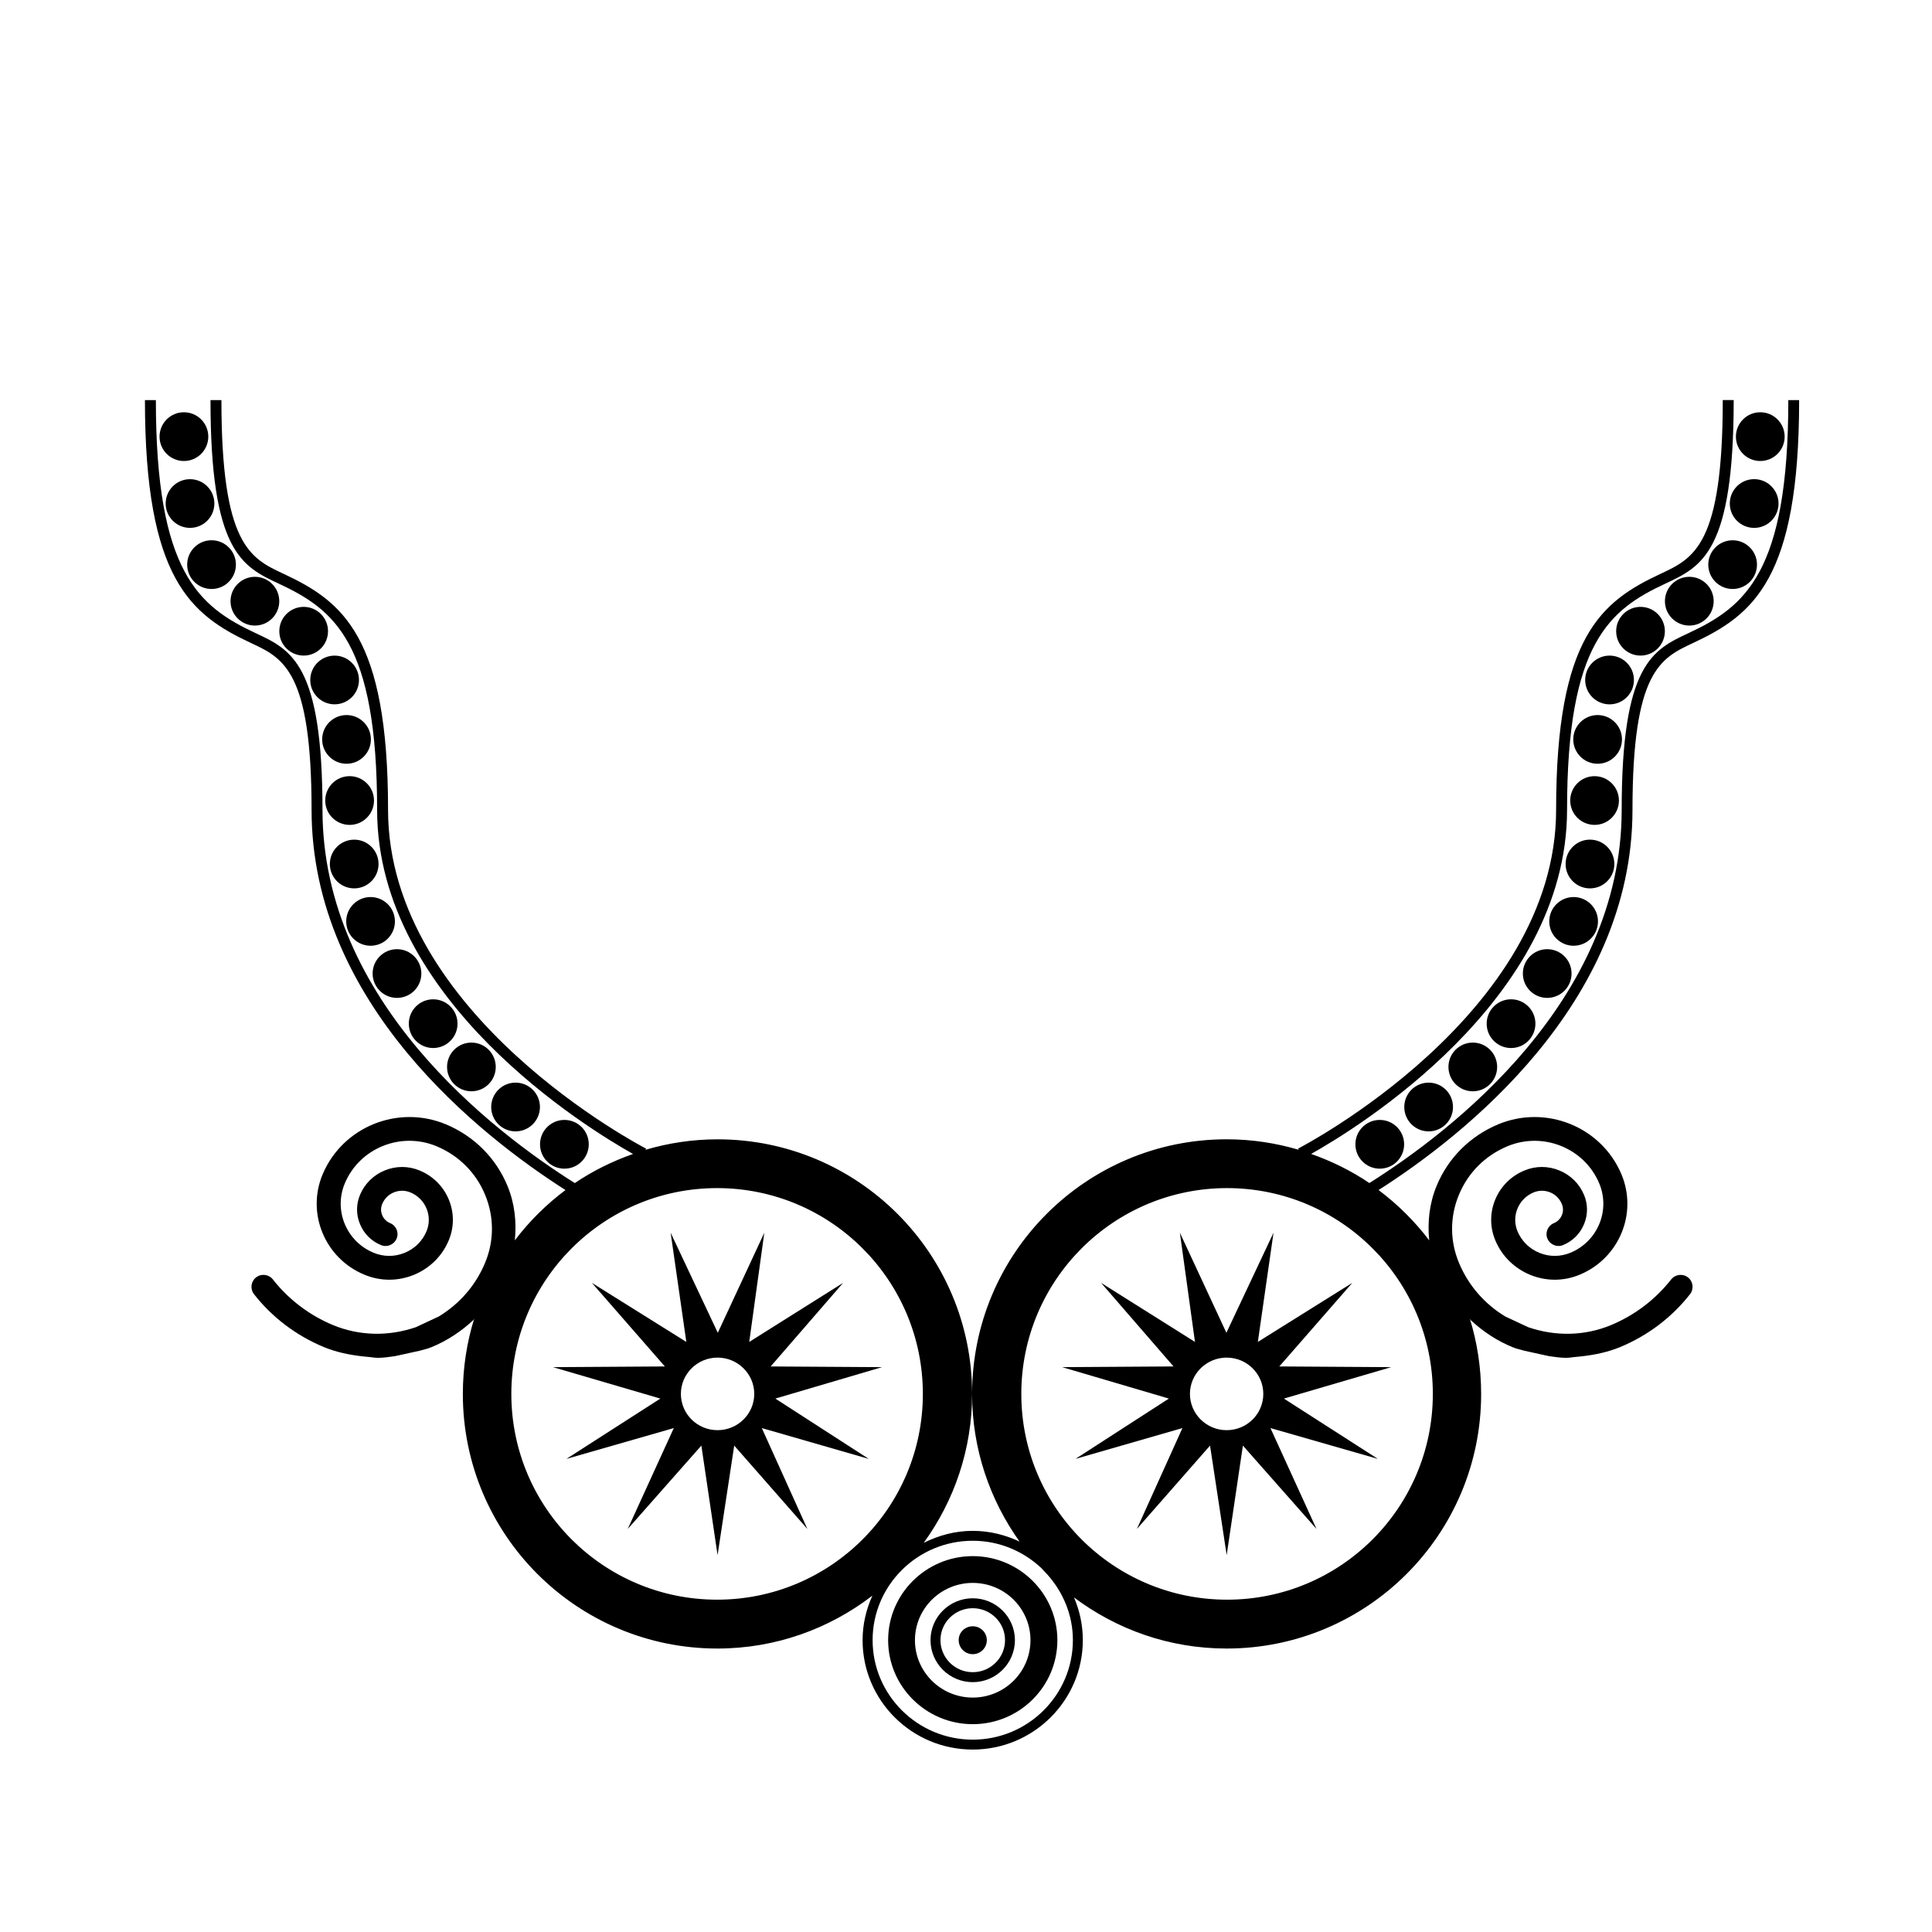 <?xml version="1.0" encoding="UTF-8"?>
<!-- Uploaded to: ICON Repo, www.svgrepo.com, Generator: ICON Repo Mixer Tools -->
<svg fill="#000000" width="800px" height="800px" version="1.1" viewBox="144 144 512 512" xmlns="http://www.w3.org/2000/svg">
 <g>
  <path d="m483.03 506.12 19.34-22.148-25.027 15.648 4.152-28.938-12.488 26.52-12.328-26.52 4 28.938-24.879-15.648 19.195 22.148-29.504 0.188 28.27 8.328-24.746 15.984 28.34-8.168-12.07 26.738 19.387-22.094 4.41 29.02 4.297-29.02 19.508 22.094-12.207-26.738 28.465 8.168-24.898-15.984 28.441-8.328zm-13.961 16.891c-5.344 0-9.723-4.297-9.723-9.621 0-5.285 4.379-9.609 9.723-9.609 5.375 0 9.719 4.324 9.719 9.609 0 5.324-4.344 9.621-9.719 9.621z"/>
  <path d="m401.79 556.39c-12.363 0-22.426 10-22.426 22.262 0 12.305 10.062 22.27 22.426 22.27s22.426-9.965 22.426-22.27c-0.004-12.262-10.062-22.262-22.426-22.262zm0 37.484c-8.449 0-15.32-6.801-15.32-15.219 0-8.367 6.867-15.168 15.32-15.168s15.297 6.801 15.297 15.168c-0.004 8.422-6.848 15.219-15.297 15.219z"/>
  <path d="m401.79 567.56c-6.172 0-11.195 4.973-11.195 11.09 0 6.156 5.023 11.141 11.195 11.141 6.156 0 11.176-4.984 11.176-11.141-0.004-6.117-5.019-11.09-11.176-11.09zm0 19.586c-4.715 0-8.559-3.789-8.559-8.496 0-4.672 3.844-8.457 8.559-8.457 4.699 0 8.555 3.789 8.555 8.457 0 4.707-3.856 8.496-8.555 8.496z"/>
  <path d="m401.79 574.98c-2.055 0-3.742 1.621-3.727 3.672 0 2.066 1.672 3.723 3.727 3.723 2.055 0 3.727-1.656 3.727-3.723 0-2.043-1.672-3.672-3.727-3.672z"/>
  <path d="m377.74 506.31-29.504-0.188 19.195-22.148-24.875 15.648 3.996-28.938-12.328 26.52-12.496-26.52 4.156 28.938-25.027-15.648 19.34 22.148-29.641 0.188 28.441 8.328-24.895 15.984 28.465-8.168-12.211 26.738 19.512-22.094 4.297 29.02 4.41-29.02 19.391 22.094-12.078-26.738 28.344 8.168-24.754-15.984zm-43.578 16.699c-5.375 0-9.719-4.297-9.719-9.621 0-5.285 4.344-9.609 9.719-9.609 5.344 0 9.723 4.324 9.723 9.609 0 5.324-4.375 9.621-9.723 9.621z"/>
  <path d="m516.11 447.25c0 3.57-2.894 6.461-6.461 6.461s-6.457-2.891-6.457-6.461c0-3.566 2.891-6.457 6.457-6.457s6.461 2.891 6.461 6.457"/>
  <path d="m529.06 437.37c0 3.566-2.891 6.457-6.457 6.457-3.566 0-6.457-2.891-6.457-6.457 0-3.566 2.891-6.461 6.457-6.461 3.566 0 6.457 2.894 6.457 6.461"/>
  <path d="m540.76 426.75c0 3.562-2.891 6.453-6.453 6.453-3.566 0-6.453-2.891-6.453-6.453 0-3.566 2.887-6.453 6.453-6.453 3.562 0 6.453 2.887 6.453 6.453"/>
  <path d="m550.9 415.28c0 3.57-2.891 6.461-6.457 6.461s-6.461-2.891-6.461-6.461c0-3.566 2.894-6.457 6.461-6.457s6.457 2.891 6.457 6.457"/>
  <path d="m560.48 402c0 3.562-2.891 6.453-6.453 6.453-3.566 0-6.453-2.891-6.453-6.453 0-3.566 2.887-6.457 6.453-6.457 3.562 0 6.453 2.891 6.453 6.457"/>
  <path d="m567.48 388.18c0 3.562-2.891 6.453-6.457 6.453-3.562 0-6.453-2.891-6.453-6.453 0-3.566 2.891-6.453 6.453-6.453 3.566 0 6.457 2.887 6.457 6.453"/>
  <path d="m571.82 372.97c0 3.57-2.894 6.461-6.461 6.461-3.566 0-6.457-2.891-6.457-6.461 0-3.566 2.891-6.457 6.457-6.457 3.566 0 6.461 2.891 6.461 6.457"/>
  <path d="m573.03 356.15c0 3.562-2.891 6.453-6.453 6.453-3.566 0-6.453-2.891-6.453-6.453 0-3.566 2.887-6.457 6.453-6.457 3.562 0 6.453 2.891 6.453 6.457"/>
  <path d="m573.84 339.95c0 3.562-2.891 6.453-6.453 6.453-3.566 0-6.457-2.891-6.457-6.453 0-3.566 2.891-6.453 6.457-6.453 3.562 0 6.453 2.887 6.453 6.453"/>
  <path d="m577.01 324.2c0 3.566-2.891 6.461-6.457 6.461-3.57 0-6.461-2.894-6.461-6.461 0-3.566 2.891-6.457 6.461-6.457 3.566 0 6.457 2.891 6.457 6.457"/>
  <path d="m585.21 311.28c0 3.566-2.891 6.457-6.453 6.457-3.566 0-6.457-2.891-6.457-6.457 0-3.562 2.891-6.453 6.457-6.453 3.562 0 6.453 2.891 6.453 6.453"/>
  <path d="m598.14 303.32c0 3.566-2.891 6.461-6.457 6.461-3.57 0-6.461-2.894-6.461-6.461s2.891-6.457 6.461-6.457c3.566 0 6.457 2.891 6.457 6.457"/>
  <path d="m609.62 293.63c0 3.566-2.891 6.457-6.457 6.457-3.562 0-6.453-2.891-6.453-6.457 0-3.562 2.891-6.453 6.453-6.453 3.566 0 6.457 2.891 6.457 6.453"/>
  <path d="m615.33 277.44c0 3.566-2.894 6.457-6.461 6.457-3.566 0-6.457-2.891-6.457-6.457s2.891-6.461 6.457-6.461c3.566 0 6.461 2.894 6.461 6.461"/>
  <path d="m616.95 259.71c0 3.57-2.891 6.461-6.461 6.461-3.566 0-6.457-2.891-6.457-6.461 0-3.566 2.891-6.457 6.457-6.457 3.57 0 6.461 2.891 6.461 6.457"/>
  <path d="m300.03 447.25c0 3.57-2.891 6.461-6.457 6.461-3.566 0-6.461-2.891-6.461-6.461 0-3.566 2.894-6.457 6.461-6.457 3.566 0 6.457 2.891 6.457 6.457"/>
  <path d="m287.09 437.37c0 3.566-2.894 6.457-6.461 6.457s-6.457-2.891-6.457-6.457c0-3.566 2.891-6.461 6.457-6.461s6.461 2.894 6.461 6.461"/>
  <path d="m275.38 426.75c0 3.562-2.887 6.453-6.453 6.453-3.562 0-6.453-2.891-6.453-6.453 0-3.566 2.891-6.453 6.453-6.453 3.566 0 6.453 2.887 6.453 6.453"/>
  <path d="m265.25 415.28c0 3.566-2.891 6.457-6.457 6.457-3.562 0-6.453-2.891-6.453-6.457 0-3.562 2.891-6.453 6.453-6.453 3.566 0 6.457 2.891 6.457 6.453"/>
  <path d="m255.66 402c0 3.562-2.891 6.453-6.457 6.453-3.562 0-6.453-2.891-6.453-6.453 0-3.566 2.891-6.457 6.453-6.457 3.566 0 6.457 2.891 6.457 6.457"/>
  <path d="m248.66 388.18c0 3.562-2.891 6.453-6.453 6.453-3.566 0-6.457-2.891-6.457-6.453 0-3.566 2.891-6.453 6.457-6.453 3.562 0 6.453 2.887 6.453 6.453"/>
  <path d="m244.32 372.97c0 3.566-2.891 6.457-6.453 6.457-3.566 0-6.453-2.891-6.453-6.457 0-3.562 2.887-6.453 6.453-6.453 3.562 0 6.453 2.891 6.453 6.453"/>
  <path d="m243.11 356.15c0 3.566-2.894 6.457-6.461 6.457s-6.457-2.891-6.457-6.457c0-3.57 2.891-6.461 6.457-6.461s6.461 2.891 6.461 6.461"/>
  <path d="m242.29 339.95c0 3.562-2.891 6.453-6.457 6.453-3.562 0-6.453-2.891-6.453-6.453 0-3.566 2.891-6.453 6.453-6.453 3.566 0 6.457 2.887 6.457 6.453"/>
  <path d="m239.13 324.2c0 3.566-2.891 6.453-6.453 6.453-3.566 0-6.457-2.887-6.457-6.453 0-3.562 2.891-6.453 6.457-6.453 3.562 0 6.453 2.891 6.453 6.453"/>
  <path d="m230.93 311.28c0 3.566-2.891 6.457-6.453 6.457-3.566 0-6.457-2.891-6.457-6.457 0-3.562 2.891-6.453 6.457-6.453 3.562 0 6.453 2.891 6.453 6.453"/>
  <path d="m218.01 303.32c0 3.566-2.891 6.461-6.457 6.461-3.566 0-6.461-2.894-6.461-6.461s2.894-6.457 6.461-6.457c3.566 0 6.457 2.891 6.457 6.457"/>
  <path d="m206.52 293.63c0 3.57-2.891 6.461-6.457 6.461s-6.461-2.891-6.461-6.461c0-3.566 2.894-6.457 6.461-6.457s6.457 2.891 6.457 6.457"/>
  <path d="m200.81 277.44c0 3.562-2.891 6.453-6.453 6.453-3.566 0-6.453-2.891-6.453-6.453 0-3.566 2.887-6.453 6.453-6.453 3.562 0 6.453 2.887 6.453 6.453"/>
  <path d="m199.2 259.71c0 3.57-2.891 6.461-6.461 6.461-3.566 0-6.457-2.891-6.457-6.461 0-3.566 2.891-6.457 6.457-6.457 3.57 0 6.461 2.891 6.461 6.457"/>
  <path d="m617.92 250.02c0 45.766-11.465 54.766-26.449 61.766-9.508 4.434-17.707 8.266-17.707 46.82 0 50.801-45.309 85.344-66.867 98.914-4.734-3.219-9.93-5.777-15.434-7.719 11.688-6.543 67.824-40.633 67.824-91.195 0-44.258 11.281-53.051 26.043-59.938 9.719-4.535 18.117-8.453 18.117-48.648h-2.898c0 38.352-7.621 41.902-16.434 46.023-15.715 7.336-27.73 16.602-27.73 62.562 0 54.387-67.691 89.426-68.371 89.785l0.168 0.316c-6.062-1.789-12.465-2.781-19.098-2.781-37.258 0-67.469 30.207-67.469 67.477 0 14.605 4.695 28.086 12.582 39.137-3.777-1.773-7.957-2.848-12.398-2.848-4.695 0-9.07 1.211-13.004 3.176 8.035-11.098 12.82-24.707 12.82-39.457 0-37.262-30.203-67.477-67.465-67.477-6.641 0-13.035 0.988-19.098 2.781l0.168-0.316c-0.691-0.359-68.383-35.402-68.383-89.785 0-45.969-12.012-55.234-27.727-62.562-8.816-4.117-16.434-7.668-16.434-46.023h-2.894c0 40.195 8.395 44.109 18.105 48.648 14.762 6.887 26.051 15.68 26.051 59.938 0 50.562 56.129 84.648 67.824 91.195-5.496 1.941-10.695 4.504-15.434 7.719-21.559-13.566-66.867-48.117-66.867-98.914 0-38.555-8.203-42.391-17.703-46.82-14.988-7.004-26.453-16-26.453-61.766h-2.898c0 47.473 12.191 56.941 28.129 64.387 8.605 4.016 16.031 7.488 16.031 44.199 0 51.445 44.949 86.504 67.289 100.76-5.078 3.797-9.594 8.281-13.422 13.324 0.488-4.852-0.031-9.785-1.953-14.43-3.074-7.43-8.883-13.211-16.348-16.324-12.688-5.262-27.305 0.68-32.613 13.215-4.379 10.352 0.574 22.305 11.02 26.637 4.223 1.773 8.844 1.777 13.074 0.082 4.242-1.738 7.543-4.973 9.289-9.133 3.047-7.215-0.398-15.531-7.664-18.535-2.969-1.254-6.254-1.258-9.246-0.047-2.988 1.215-5.316 3.492-6.57 6.445-1.062 2.523-1.078 5.281-0.016 7.812 1.039 2.516 2.988 4.484 5.543 5.535 1.617 0.676 3.457-0.082 4.152-1.699 0.672-1.594-0.086-3.441-1.703-4.106-0.973-0.406-1.723-1.16-2.121-2.133-0.406-0.957-0.387-2.019 0.023-2.984 0.594-1.391 1.684-2.481 3.078-3.043 1.426-0.574 2.957-0.574 4.394 0.016 4.019 1.668 5.926 6.293 4.258 10.293-1.094 2.613-3.164 4.656-5.836 5.727-2.656 1.082-5.547 1.059-8.195-0.035-7.231-3.004-10.629-11.254-7.613-18.414 3.934-9.336 14.832-13.734 24.258-9.828 5.914 2.449 10.508 7.031 12.918 12.906 2.434 5.856 2.41 12.316-0.074 18.156-2.504 5.926-6.777 10.777-12.207 14.07l-6.07 2.836c-7.18 2.457-14.902 2.367-21.98-0.562-6.254-2.609-11.754-6.781-15.906-12.082-1.078-1.371-3.078-1.629-4.445-0.562-1.391 1.062-1.648 3.031-0.59 4.43 4.801 6.152 11.195 10.992 18.484 14.027 3.305 1.371 6.715 2.066 10.156 2.465l1.648 0.168c0.848 0.051 1.684 0.242 2.527 0.242 1.535 0 3.039-0.242 4.574-0.449l6.481-1.422c1.008-0.297 2.051-0.488 3.031-0.898 4.258-1.715 8.035-4.246 11.273-7.254l0.215-0.414c-1.965 6.328-3.023 13.047-3.023 20.016 0 37.262 30.207 67.461 67.465 67.461 15.469 0 29.684-5.266 41.066-14.012-1.637 3.606-2.594 7.586-2.594 11.801 0 16 13.074 28.984 29.176 28.984 16.082 0 29.176-12.984 29.188-28.984 0-4.027-0.84-7.863-2.344-11.336 11.273 8.469 25.25 13.547 40.441 13.547 37.258 0 67.461-30.199 67.461-67.461 0-6.969-1.047-13.688-3.012-20.016l0.211 0.414c3.246 3.012 7.019 5.547 11.273 7.254 0.977 0.406 2.023 0.598 3.031 0.898l6.481 1.422c1.543 0.207 3.039 0.449 4.574 0.449 0.852 0 1.684-0.191 2.527-0.242l1.641-0.168c3.445-0.398 6.856-1.094 10.168-2.465 7.297-3.039 13.684-7.875 18.488-14.027 1.059-1.395 0.797-3.367-0.594-4.43-1.367-1.062-3.359-0.805-4.438 0.562-4.156 5.305-9.656 9.477-15.91 12.082-7.074 2.934-14.801 3.027-21.977 0.562l-6.07-2.836c-5.438-3.293-9.707-8.148-12.207-14.07-2.484-5.836-2.519-12.297-0.082-18.156 2.414-5.875 7.004-10.453 12.918-12.906 9.422-3.898 20.324 0.5 24.262 9.828 3.019 7.16-0.383 15.418-7.617 18.414-2.656 1.094-5.547 1.117-8.203 0.035-2.66-1.074-4.734-3.113-5.828-5.727-1.668-4 0.238-8.625 4.262-10.293 1.43-0.59 2.969-0.59 4.394-0.016 1.391 0.562 2.484 1.652 3.074 3.043 0.414 0.957 0.438 2.019 0.031 2.984-0.395 0.969-1.148 1.723-2.125 2.133-1.613 0.672-2.371 2.516-1.703 4.106 0.707 1.617 2.539 2.371 4.156 1.699 2.555-1.055 4.508-3.023 5.547-5.535 1.059-2.535 1.039-5.289-0.02-7.812-1.254-2.953-3.582-5.231-6.57-6.445-2.992-1.215-6.277-1.211-9.246 0.047-7.262 3.004-10.715 11.32-7.664 18.535 1.754 4.156 5.055 7.394 9.297 9.133 4.227 1.699 8.852 1.691 13.078-0.082 10.438-4.332 15.391-16.281 11.02-26.637-5.309-12.535-19.926-18.477-32.613-13.215-7.465 3.113-13.281 8.898-16.355 16.324-1.918 4.644-2.445 9.578-1.961 14.43-3.84-5.043-8.34-9.527-13.418-13.324 22.34-14.246 67.289-49.309 67.289-100.76 0-36.711 7.426-40.184 16.027-44.199 15.934-7.445 28.137-16.914 28.137-64.387h-2.871zm-283.88 317.91c-30.117 0-54.531-24.414-54.531-54.527 0-30.121 24.414-54.543 54.531-54.543 30.117 0 54.527 24.426 54.527 54.543 0 30.113-24.414 54.527-54.527 54.527zm94.285 10.715c0 14.559-11.898 26.379-26.535 26.379-14.629 0-26.539-11.824-26.539-26.379 0-14.504 11.891-26.328 26.539-26.328 7.074 0 13.461 2.797 18.227 7.289 0.523 0.562 1.027 1.148 1.578 1.691 4.129 4.648 6.731 10.684 6.731 17.348zm95.391-65.242c0 30.117-24.414 54.527-54.531 54.527-30.113 0-54.527-24.414-54.527-54.527 0-30.121 24.418-54.543 54.527-54.543 30.117 0 54.531 24.422 54.531 54.543z"/>
 </g>
</svg>
